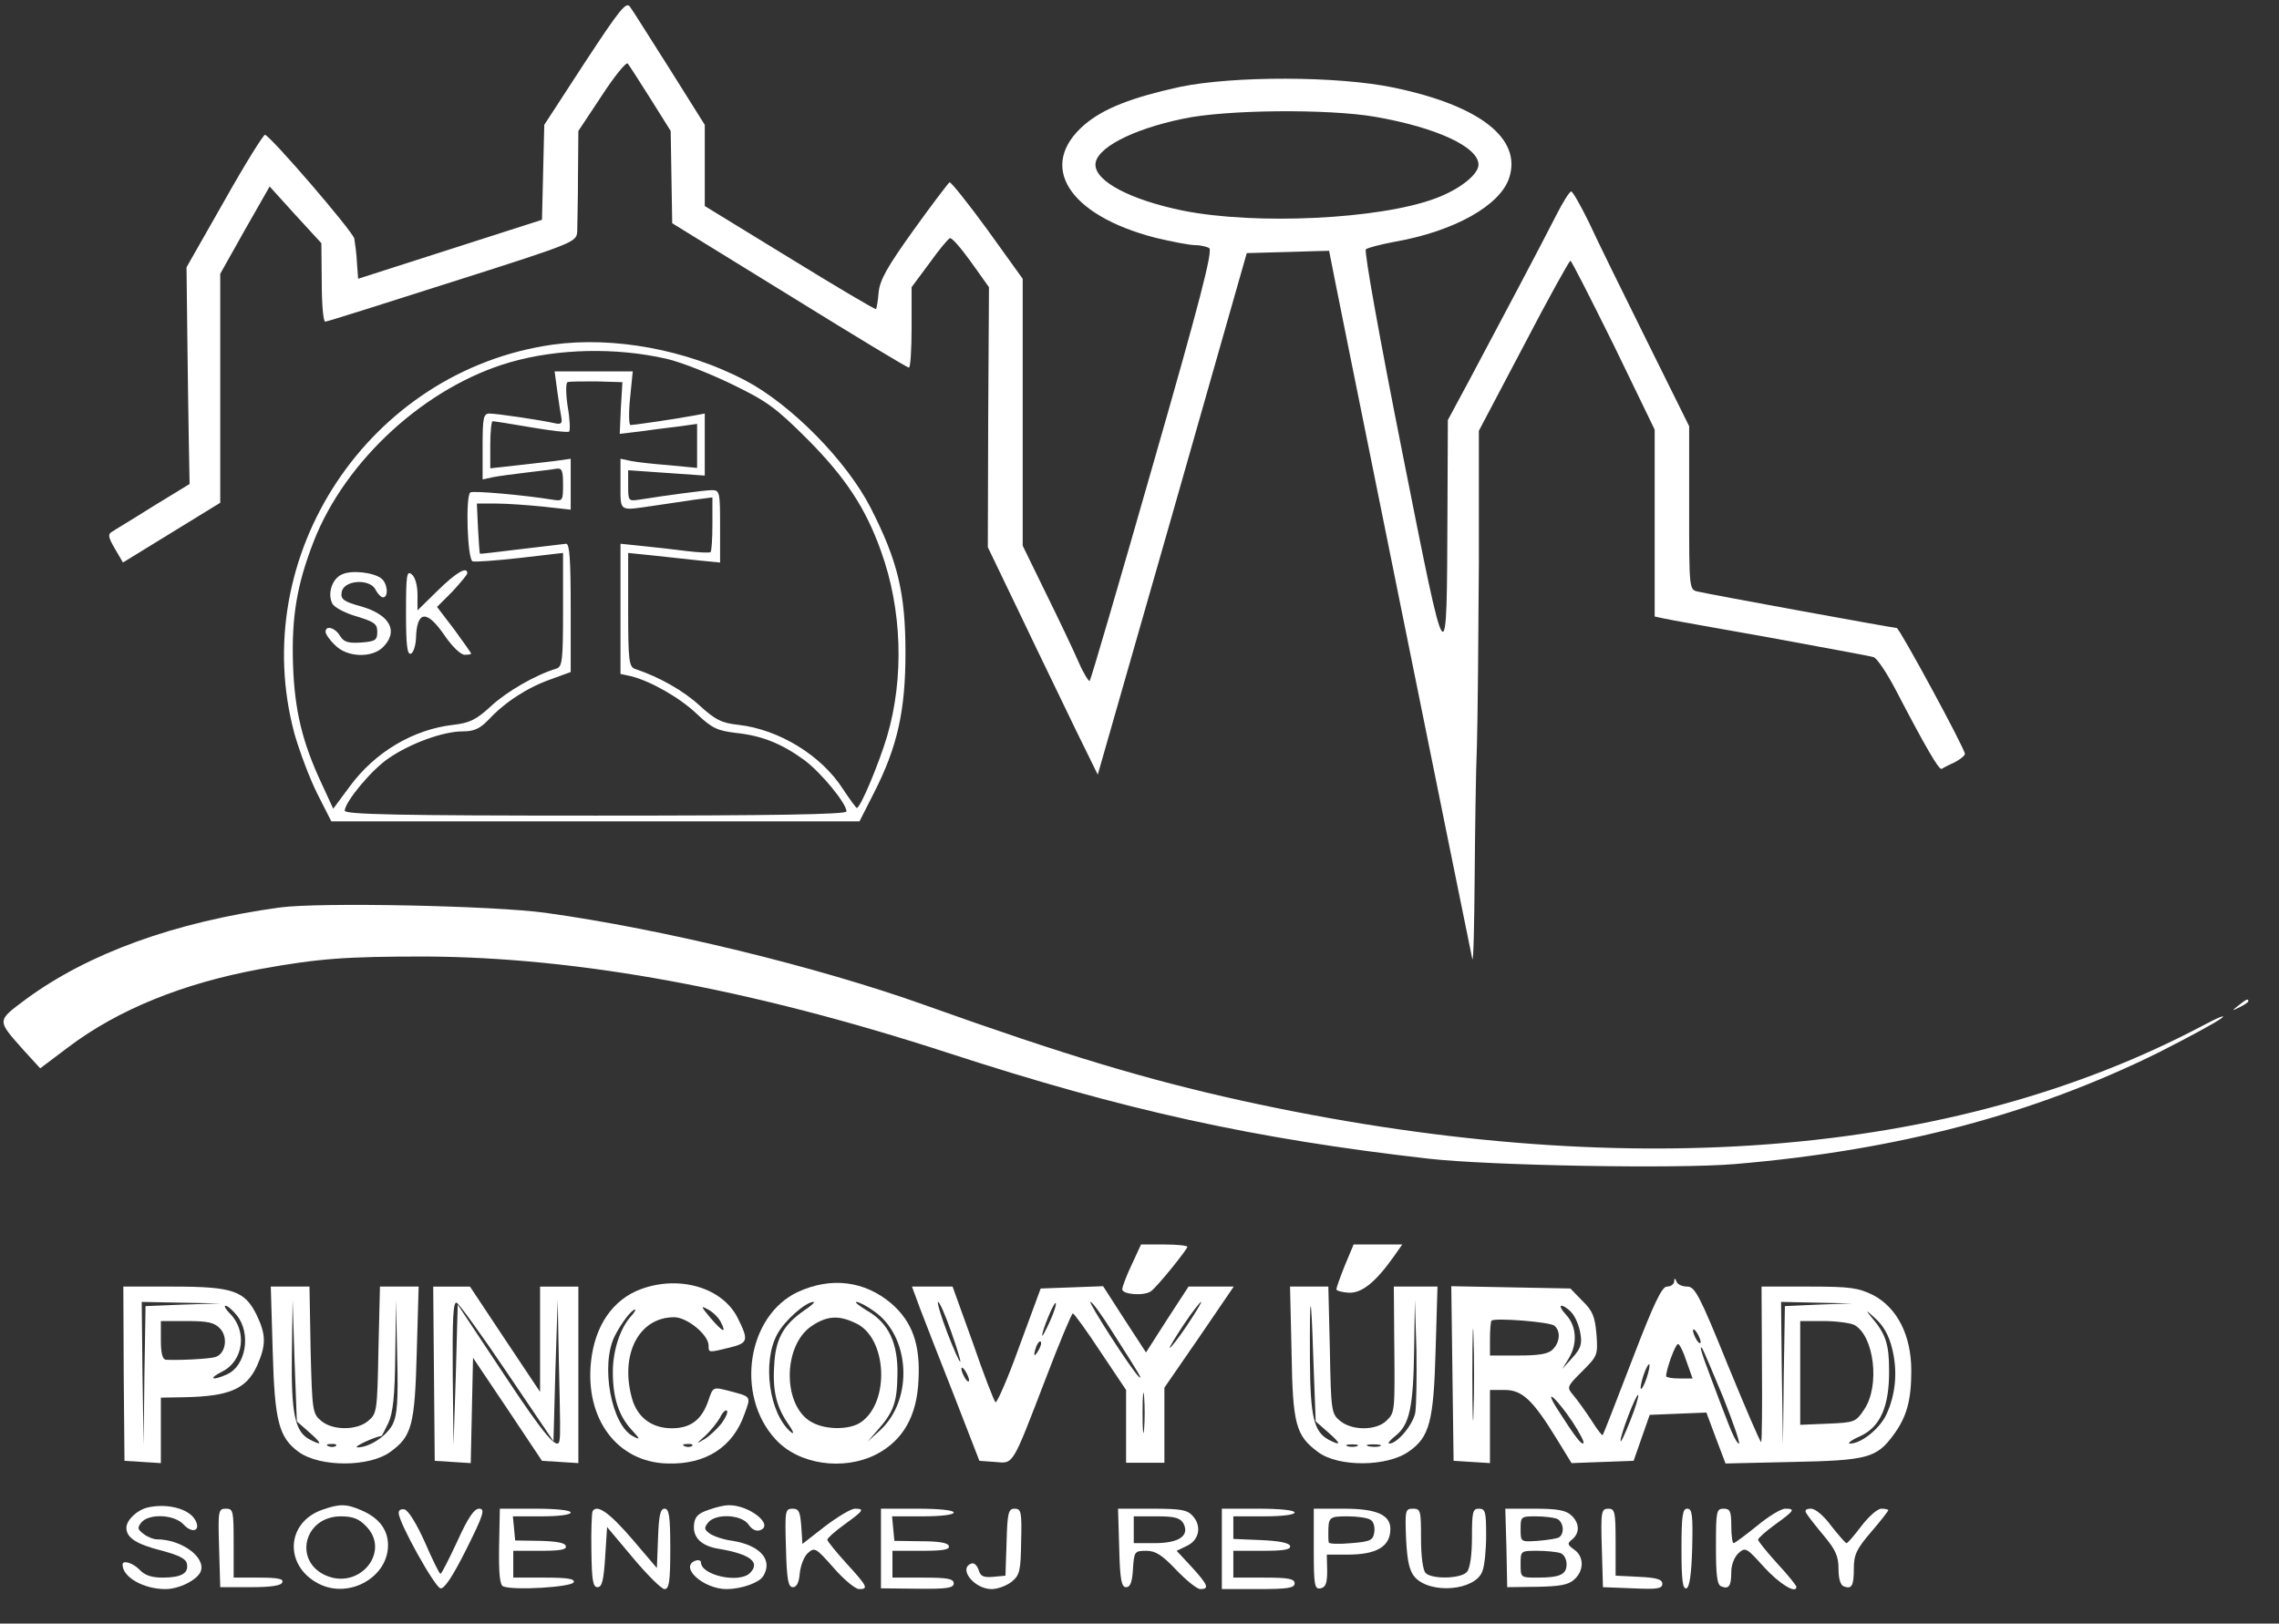<?xml version="1.0" standalone="no"?>
<!DOCTYPE svg PUBLIC "-//W3C//DTD SVG 20010904//EN"
 "http://www.w3.org/TR/2001/REC-SVG-20010904/DTD/svg10.dtd">
<svg version="1.0" xmlns="http://www.w3.org/2000/svg"
 width="595pt" height="424pt" viewBox="0 0 595 424"
 preserveAspectRatio="xMidYMid meet">

<rect x="0" y="0" width="595" height="424" fill="#333333" stroke="none"/>

<g transform="translate(0,424) scale(0.1,-0.1)"
fill="#fff" stroke="none">
<path d="M1527 4077 l-106 -163 -3 -124 -3 -124 -240 -77 -240 -77 -3 41 c-1
23 -5 52 -7 64 -5 20 -215 264 -233 271 -4 1 -52 -76 -106 -172 l-99 -174 2
-174 c1 -95 3 -222 4 -283 l2 -109 -95 -58 c-52 -33 -101 -62 -108 -67 -11 -6
-9 -15 8 -44 l21 -36 127 78 127 78 0 299 0 299 64 114 65 114 67 -74 68 -74
1 -102 c0 -57 4 -103 9 -103 5 0 154 47 332 104 324 103 324 104 326 132 0 16
2 81 2 145 l1 117 61 92 c33 51 64 89 68 84 4 -5 31 -47 60 -93 l52 -83 2
-121 2 -120 305 -188 c168 -104 308 -189 313 -189 4 0 7 47 7 105 l0 105 46
62 c25 35 49 64 54 66 5 2 29 -26 55 -62 l47 -66 -2 -340 -1 -339 88 -183 c48
-101 113 -234 143 -297 l56 -114 195 681 194 681 108 3 c59 2 107 3 107 3 0
-6 372 -1843 374 -1850 3 -5 5 89 6 210 1 121 3 279 6 350 2 72 4 285 5 475
l0 345 117 222 c64 123 119 222 122 222 3 0 53 -99 113 -220 l107 -221 0 -244
0 -244 23 -5 c12 -3 137 -25 277 -50 140 -26 262 -48 271 -51 9 -2 35 -41 59
-87 76 -146 112 -208 119 -205 3 2 18 10 34 17 15 8 27 18 27 22 0 14 -171
329 -178 329 -9 0 -490 88 -519 95 -23 5 -23 6 -23 219 l0 213 -111 224 c-61
123 -129 261 -150 307 -22 45 -43 82 -47 82 -4 0 -22 -28 -39 -62 -40 -79
-152 -290 -226 -429 l-57 -106 -1 -239 c-2 -439 1 -444 -118 155 -60 302 -100
525 -95 530 5 4 39 13 77 20 153 27 273 94 297 166 34 103 -76 189 -300 236
-147 31 -421 31 -560 2 -127 -28 -198 -56 -248 -98 -125 -107 -44 -237 185
-296 42 -10 88 -19 102 -19 14 0 32 -4 38 -8 10 -6 -26 -145 -147 -566 -88
-308 -162 -561 -165 -564 -2 -3 -16 19 -29 49 -13 30 -51 110 -85 179 l-61
125 0 348 0 349 -92 128 c-51 70 -96 126 -99 124 -3 -2 -46 -58 -94 -125 -68
-95 -88 -130 -91 -162 -2 -22 -5 -42 -7 -44 -2 -2 -103 58 -225 133 l-222 136
0 106 0 106 -91 145 c-51 80 -97 154 -104 163 -10 15 -26 -5 -118 -145z m2063
-142 c161 -28 270 -79 270 -125 0 -26 -50 -65 -112 -88 -147 -55 -470 -70
-660 -32 -136 28 -228 76 -228 120 0 42 94 92 229 120 112 24 379 26 501 5z"/>
<path d="M1443 3340 c-480 -68 -800 -552 -674 -1017 13 -45 39 -115 59 -155
l37 -73 689 0 690 0 37 73 c62 121 83 216 83 367 0 156 -20 240 -91 379 -63
123 -208 270 -328 333 -153 80 -343 115 -502 93z m297 -37 c36 -8 112 -38 170
-66 93 -45 116 -62 200 -146 98 -99 150 -178 190 -290 55 -152 61 -331 16
-484 -23 -76 -70 -187 -79 -187 -2 0 -18 22 -36 49 -56 88 -167 156 -273 168
-45 5 -60 13 -101 50 -41 38 -105 75 -169 96 -16 6 -18 22 -18 155 l0 148 68
-7 c37 -4 91 -10 120 -13 l52 -5 0 94 c0 89 -1 95 -21 95 -18 0 -122 -14 -191
-25 -27 -4 -28 -3 -28 36 l0 41 100 -7 100 -7 0 81 0 81 -27 -5 c-47 -9 -158
-25 -167 -25 -4 0 -5 32 -1 70 l7 70 -102 0 -102 0 7 -52 c4 -29 9 -61 11 -71
2 -13 -2 -16 -19 -12 -35 8 -150 25 -169 25 -16 0 -18 -11 -18 -86 l0 -86 28
6 c15 3 54 8 87 12 33 4 68 8 78 10 14 2 17 -5 17 -41 0 -43 -1 -44 -27 -40
-74 12 -207 24 -215 19 -13 -8 -8 -175 6 -180 6 -2 62 2 124 9 l112 13 0 -148
c0 -133 -2 -149 -17 -154 -54 -16 -130 -60 -171 -98 -39 -36 -56 -44 -99 -49
-104 -12 -204 -71 -270 -161 l-43 -58 -30 65 c-51 109 -71 192 -75 312 -4 124
10 208 54 321 83 213 294 405 513 468 125 36 277 39 408 9z m-119 -128 l-3
-68 51 6 c28 4 74 10 101 13 l50 7 0 -57 0 -58 -72 7 c-40 3 -85 8 -100 11
l-28 6 0 -66 c0 -74 -5 -70 85 -57 33 5 81 12 108 16 l47 6 0 -69 c0 -38 -2
-71 -5 -74 -3 -2 -31 -1 -63 3 -31 4 -83 10 -114 13 l-58 6 0 -170 0 -170 28
-6 c51 -13 127 -56 172 -99 39 -37 53 -43 101 -49 68 -7 120 -28 179 -71 44
-33 110 -113 110 -134 0 -8 -190 -11 -655 -11 -517 0 -655 3 -655 13 1 23 69
106 115 137 57 39 142 70 193 70 30 0 45 7 68 31 43 46 102 84 162 105 l52 19
0 167 c0 128 -3 168 -12 168 -7 -1 -60 -7 -118 -14 -58 -7 -106 -13 -107 -12
-1 1 -3 30 -5 66 l-3 65 50 0 c28 0 83 -4 123 -8 l72 -8 0 67 0 66 -42 -6
c-24 -3 -71 -8 -105 -12 l-63 -7 0 62 c0 33 3 61 6 61 4 0 49 -7 101 -16 52
-9 97 -14 99 -11 3 3 2 33 -4 66 -5 33 -5 62 0 63 4 2 38 2 75 2 l68 -2 -4
-67z"/>
<path d="M893 2740 c-26 -11 -39 -51 -25 -77 6 -10 35 -25 64 -33 45 -14 53
-19 53 -40 0 -22 -5 -25 -42 -28 -34 -2 -45 1 -55 17 -13 22 -38 29 -38 11 0
-6 11 -22 25 -35 31 -32 96 -34 125 -5 41 41 19 84 -56 106 -47 13 -55 19 -52
37 4 32 72 37 88 8 6 -12 15 -21 20 -21 15 0 12 36 -4 49 -20 16 -77 23 -103
11z"/>
<path d="M1060 2640 c0 -85 3 -111 13 -107 6 2 12 20 13 39 2 74 28 77 75 8
19 -28 42 -50 52 -50 9 0 17 1 17 3 0 2 -20 30 -44 63 l-45 59 40 40 c21 23
39 44 39 48 0 19 -29 2 -77 -45 l-53 -52 0 41 c0 24 -6 46 -15 53 -13 11 -15
-1 -15 -100z"/>
<path d="M730 1870 c-275 -38 -500 -120 -663 -240 -76 -57 -76 -53 -5 -133
l43 -47 73 55 c131 99 300 167 500 204 154 28 224 33 433 33 398 -2 848 -84
1362 -251 463 -151 801 -225 1257 -277 160 -18 648 -27 800 -14 425 36 779
130 1105 291 77 39 151 79 165 90 14 11 -9 2 -50 -20 -655 -346 -1519 -413
-2510 -195 -248 55 -458 118 -825 249 -282 101 -687 199 -990 241 -138 19
-592 28 -695 14z"/>
<path d="M5844 1614 c-18 -14 -18 -15 4 -4 12 6 22 13 22 15 0 8 -5 6 -26 -11z"/>
<path d="M2955 938 c-14 -29 -25 -59 -25 -65 0 -14 58 -18 75 -5 15 10 95 109
95 116 0 3 -27 6 -60 6 l-61 0 -24 -52z"/>
<path d="M3511 935 c-12 -30 -22 -58 -22 -62 0 -4 15 -8 33 -9 34 -1 69 27
118 96 l21 30 -63 0 -64 0 -23 -55z"/>
<path d="M4371 893 c-1 -7 -9 -13 -19 -13 -13 0 -34 -43 -91 -192 -41 -106
-75 -195 -77 -196 -1 -2 -15 16 -30 40 -15 23 -36 52 -46 64 -18 21 -18 22 23
63 40 40 41 42 37 97 -4 46 -10 61 -37 87 l-31 32 -156 3 -155 3 3 -228 3
-228 48 -3 47 -3 0 95 0 96 39 0 c45 0 73 -26 136 -129 l38 -62 81 3 81 3 21
60 21 60 74 3 74 3 25 -67 25 -66 175 4 c194 4 219 10 263 70 35 47 47 91 47
168 0 93 -37 165 -100 198 -39 19 -60 22 -167 22 l-124 0 1 -201 c1 -111 0
-203 -2 -205 -2 -2 -41 89 -87 201 -74 183 -86 205 -106 205 -13 0 -26 6 -28
13 -4 10 -6 10 -6 0z m-524 -340 c-1 -54 -3 -10 -3 97 0 107 2 151 3 98 2 -54
2 -142 0 -195z m901 280 l-88 -4 -3 -182 -2 -182 -3 188 -2 187 93 -2 92 -2
-87 -3z m-644 -22 c9 -10 19 -34 22 -53 5 -28 1 -40 -21 -64 l-26 -29 17 28
c23 38 20 84 -7 113 -12 13 -18 24 -12 24 5 0 18 -8 27 -19z m836 -93 c15 -60
9 -120 -15 -172 -18 -38 -66 -76 -95 -76 -8 0 3 9 26 19 53 24 77 78 76 173 0
68 -9 95 -46 138 -17 21 -15 20 11 -4 21 -19 35 -45 43 -78z m-882 60 c17 -14
15 -43 -4 -62 -11 -12 -36 -16 -90 -16 l-74 0 0 43 c0 24 2 46 4 48 8 8 151
-3 164 -13z m783 2 c52 -28 68 -159 26 -221 -22 -33 -25 -34 -95 -37 l-72 -3
0 136 0 135 61 0 c33 0 69 -5 80 -10z m-401 -45 c0 -5 -5 -3 -10 5 -5 8 -10
20 -10 25 0 6 5 3 10 -5 5 -8 10 -19 10 -25z m-37 -50 l16 -45 -35 0 c-19 0
-34 3 -34 6 0 18 24 84 31 84 4 0 14 -20 22 -45z m95 -92 c27 -68 46 -123 42
-123 -5 0 -17 24 -28 53 -11 28 -32 83 -46 121 -25 66 -30 84 -22 75 2 -2 26
-59 54 -126z m-199 48 c-6 -18 -13 -30 -15 -28 -2 2 1 18 7 36 6 18 13 30 15
28 2 -2 -1 -18 -7 -36z m-193 -115 c18 -28 31 -52 28 -55 -5 -5 -22 17 -68 89
-38 60 -3 30 40 -34z m150 3 c-14 -35 -25 -59 -25 -52 -1 15 41 124 46 120 2
-3 -7 -33 -21 -68z"/>
<path d="M1675 874 c-75 -27 -122 -96 -132 -190 -16 -150 69 -263 200 -266
100 -3 171 43 201 130 17 47 19 44 -46 61 -36 9 -37 8 -48 -25 -17 -51 -46
-74 -96 -74 -52 0 -90 28 -104 78 -32 115 18 212 110 212 34 0 90 -46 90 -74
0 -19 -1 -19 56 -5 48 12 49 19 19 79 -40 77 -150 110 -250 74z m206 -85 c17
-33 7 -29 -26 9 -25 30 -26 33 -8 23 13 -6 28 -21 34 -32z m-234 13 c-28 -31
-47 -89 -47 -145 0 -67 15 -114 49 -151 23 -25 23 -27 4 -17 -57 29 -86 186
-48 262 18 35 44 69 53 69 3 0 -2 -8 -11 -18z m237 -279 c-11 -14 -31 -33 -44
-41 -24 -14 -24 -14 2 9 14 13 31 35 38 47 6 13 14 21 18 18 3 -4 -3 -18 -14
-33z m-77 -59 c-3 -3 -12 -4 -19 -1 -8 3 -5 6 6 6 11 1 17 -2 13 -5z"/>
<path d="M2083 866 c-132 -62 -164 -269 -59 -384 60 -67 178 -84 264 -40 69
36 106 99 110 194 5 93 -16 152 -71 200 -70 59 -157 70 -244 30z m17 -48 c-52
-36 -73 -71 -78 -132 -6 -73 3 -116 34 -162 15 -21 19 -32 9 -24 -57 48 -76
184 -35 257 20 36 74 83 94 83 5 0 -6 -10 -24 -22z m180 -1 c97 -65 106 -232
17 -313 l-32 -29 26 30 c42 47 51 73 52 144 2 83 -23 136 -79 168 -21 13 -34
23 -28 23 6 0 26 -10 44 -23z m-45 -33 c81 -38 89 -205 13 -258 -28 -20 -90
-21 -127 -1 -78 40 -79 200 -2 252 40 27 71 29 116 7z"/>
<path d="M323 653 l2 -228 48 -3 47 -3 0 85 0 86 58 1 c120 2 165 21 193 82
24 54 24 81 -1 133 -31 63 -62 74 -218 74 l-130 0 1 -227z m155 180 l-98 -4
-3 -182 -2 -182 -3 188 -2 187 103 -2 102 -2 -97 -3z m141 -29 c37 -47 23
-131 -26 -153 -39 -18 -51 -12 -13 7 56 28 66 106 20 152 -11 11 -16 20 -11
20 5 0 19 -12 30 -26z m-44 -34 c21 -23 14 -66 -13 -74 -15 -5 -99 -9 -129 -7
-9 1 -13 18 -13 51 l0 50 68 0 c56 0 72 -4 87 -20z"/>
<path d="M712 711 c5 -183 16 -225 68 -263 56 -40 185 -40 240 1 55 40 63 69
68 257 l5 174 -51 0 -50 0 -4 -166 c-3 -160 -4 -166 -27 -185 -30 -25 -92 -25
-122 0 -23 19 -24 25 -28 185 l-3 166 -50 0 -51 0 5 -169z m96 -212 c34 -30
34 -36 0 -18 -38 20 -48 68 -46 221 l2 143 5 -158 6 -159 33 -29z m217 21
c-16 -31 -61 -60 -92 -60 -13 1 46 28 63 30 1 0 9 15 18 34 12 26 17 70 18
178 l2 143 3 -147 c3 -118 0 -154 -12 -178z m-148 -56 c-3 -3 -12 -4 -19 -1
-8 3 -5 6 6 6 11 1 17 -2 13 -5z"/>
<path d="M1133 653 l2 -228 47 -3 47 -3 3 138 3 137 90 -134 90 -135 48 -3 47
-3 0 230 0 231 -50 0 -50 0 0 -137 0 -138 -92 138 -91 137 -48 0 -48 0 2 -227z
m191 2 l121 -179 5 185 6 184 3 -157 c4 -173 4 -193 2 -208 -3 -32 -39 10
-146 172 l-120 181 -5 -184 -6 -184 -2 188 c-1 140 1 188 10 185 6 -2 66 -85
132 -183z"/>
<path d="M2402 823 c12 -32 52 -134 89 -228 l66 -170 41 -3 c49 -4 43 -14 133
220 35 92 67 168 70 168 3 0 36 -45 72 -100 l67 -100 0 -95 0 -95 50 0 50 0 0
98 0 98 91 132 90 132 -59 0 -59 0 -56 -86 -55 -86 -56 86 -56 87 -81 -3 -82
-3 -56 -152 c-30 -84 -59 -149 -62 -145 -4 4 -31 73 -59 155 l-53 147 -53 0
-53 0 21 -57z m81 -60 c15 -42 26 -78 24 -79 -2 -2 -17 32 -34 76 -17 44 -27
80 -24 80 4 0 19 -34 34 -77z m258 26 c-11 -24 -20 -41 -20 -37 -1 12 31 89
35 85 3 -2 -4 -24 -15 -48z m163 -27 c71 -111 81 -128 69 -117 -20 19 -133
195 -126 195 5 0 30 -35 57 -78z m196 18 c-22 -33 -43 -60 -46 -60 -2 0 14 27
36 60 22 33 43 60 46 60 2 0 -14 -27 -36 -60z m-389 -67 c-12 -20 -14 -14 -5
12 4 9 9 14 11 11 3 -2 0 -13 -6 -23z m-181 -78 c0 -5 -5 -3 -10 5 -5 8 -10
20 -10 25 0 6 5 3 10 -5 5 -8 10 -19 10 -25z m457 -127 c-2 -24 -4 -5 -4 42 0
47 2 66 4 43 2 -24 2 -62 0 -85z"/>
<path d="M3372 708 c3 -188 11 -217 69 -260 53 -40 182 -39 238 2 53 37 64 78
69 262 l5 168 -57 0 -57 0 1 -132 c2 -198 2 -196 -20 -218 -26 -26 -89 -27
-121 -1 -23 19 -24 25 -27 185 l-4 166 -50 0 -50 0 4 -172z m96 -209 c34 -30
34 -36 1 -19 -39 21 -48 60 -49 206 -1 190 3 191 9 1 l6 -159 33 -29z m227 52
c-6 -32 -47 -81 -68 -81 -5 0 2 9 16 20 37 29 47 75 49 225 l2 130 4 -130 c1
-71 0 -145 -3 -164z m-152 -88 c-7 -2 -19 -2 -25 0 -7 3 -2 5 12 5 14 0 19 -2
13 -5z m60 0 c-7 -2 -21 -2 -30 0 -10 3 -4 5 12 5 17 0 24 -2 18 -5z"/>
<path d="M385 303 c-28 -7 -55 -33 -55 -53 0 -26 26 -43 94 -60 44 -12 62 -21
64 -34 5 -25 -15 -36 -64 -36 -28 0 -46 6 -59 20 -17 18 -45 27 -45 14 0 -33
55 -64 112 -64 36 0 83 24 92 46 14 37 -50 84 -115 84 -8 0 -24 6 -34 14 -16
12 -17 16 -6 30 20 24 86 21 110 -5 23 -25 46 -17 31 11 -16 30 -74 45 -125
33z"/>
<path d="M841 297 c-94 -33 -100 -146 -9 -193 80 -41 183 18 181 103 -1 40
-25 70 -70 89 -39 17 -57 17 -102 1z m114 -42 c66 -65 -14 -167 -103 -130 -87
37 -59 155 38 155 30 0 47 -6 65 -25z"/>
<path d="M1850 297 c-27 -9 -36 -18 -38 -38 -4 -34 19 -57 66 -64 81 -14 108
-35 80 -63 -28 -28 -128 -6 -128 28 0 5 -7 7 -15 4 -42 -17 22 -74 82 -74 37
0 84 16 95 33 27 42 -6 81 -79 93 -24 3 -50 12 -60 19 -15 11 -15 15 -4 29 20
24 86 21 105 -5 9 -14 21 -19 31 -15 37 14 -31 67 -84 65 -9 0 -32 -5 -51 -12z"/>
<path d="M572 198 l3 -103 79 0 c54 0 81 4 83 13 4 9 -13 12 -61 12 l-66 0 0
90 c0 84 -1 90 -20 90 -20 0 -21 -5 -18 -102z"/>
<path d="M1041 288 c1 -26 94 -193 109 -196 10 -2 32 31 68 103 45 90 49 105
33 105 -13 0 -29 -23 -57 -85 -22 -47 -41 -85 -44 -85 -3 0 -21 37 -41 83 -21
47 -43 83 -53 85 -9 2 -16 -2 -15 -10z"/>
<path d="M1303 201 c-1 -72 2 -101 11 -104 27 -11 179 -2 184 11 3 9 -17 12
-77 12 l-81 0 0 35 0 35 71 0 c52 0 70 3 66 13 -2 8 -26 12 -68 13 l-64 1 -3
32 -3 31 75 0 c44 0 76 4 76 10 0 6 -38 10 -93 10 l-92 0 -2 -99z"/>
<path d="M1547 293 c-2 -4 -4 -51 -3 -103 1 -77 4 -95 16 -95 12 0 16 18 20
79 l5 78 68 -81 c37 -44 74 -81 82 -81 12 0 15 20 15 105 0 85 -3 105 -15 105
-11 0 -15 -18 -17 -77 l-3 -78 -64 75 c-60 70 -93 93 -104 73z"/>
<path d="M2052 198 c2 -84 6 -103 18 -103 10 0 16 12 18 36 2 20 11 44 21 53
18 16 21 14 67 -38 27 -31 57 -56 67 -56 25 0 22 7 -33 67 -27 30 -50 58 -50
62 0 4 20 22 45 40 50 36 53 41 27 41 -10 0 -45 -21 -78 -46 l-59 -46 -3 46
c-3 38 -6 46 -23 46 -19 0 -20 -6 -17 -102z"/>
<path d="M2300 196 l0 -104 95 -1 c78 -1 95 2 95 14 0 12 -16 15 -80 15 l-80
0 0 35 0 35 76 0 c56 0 75 3 71 13 -2 8 -27 12 -73 12 l-69 1 -3 32 -3 32 80
0 c47 0 81 4 81 10 0 6 -38 10 -95 10 l-95 0 0 -104z"/>
<path d="M2628 213 l-3 -88 -32 -3 c-25 -2 -33 1 -38 18 -4 12 -12 19 -18 17
-37 -12 6 -67 52 -67 16 0 39 9 52 19 21 17 24 28 25 105 2 78 0 86 -17 86
-16 0 -19 -10 -21 -87z"/>
<path d="M2922 198 c2 -84 6 -103 18 -103 11 0 16 13 18 48 3 45 4 47 35 47
24 0 41 -11 78 -50 26 -27 54 -50 63 -50 24 0 20 11 -23 58 l-39 42 27 13 c32
15 39 52 15 78 -14 16 -31 19 -106 19 l-89 0 3 -102z m168 63 c16 -32 -12 -51
-76 -51 l-54 0 0 35 0 35 60 0 c48 0 61 -4 70 -19z"/>
<path d="M3190 195 l0 -105 95 0 c78 0 95 3 95 15 0 12 -16 15 -80 15 l-80 0
0 35 0 35 76 0 c56 0 75 3 72 13 -3 8 -30 13 -76 15 l-72 3 0 29 0 30 80 0
c47 0 80 4 80 10 0 6 -38 10 -95 10 l-95 0 0 -105z"/>
<path d="M3430 194 c0 -95 2 -105 18 -102 13 3 17 13 17 46 l-1 42 54 0 c76 0
112 21 112 67 0 37 -36 53 -122 53 l-78 0 0 -106z m148 77 c8 -4 12 -19 10
-32 -3 -21 -9 -25 -60 -29 -32 -3 -59 -2 -59 2 -1 5 -1 15 -1 23 0 43 2 45 50
45 26 0 53 -4 60 -9z"/>
<path d="M3671 221 c3 -60 9 -84 23 -100 41 -45 157 -35 176 15 6 14 10 57 10
95 0 61 -2 69 -19 69 -16 0 -18 -8 -18 -75 0 -45 -5 -81 -13 -90 -15 -18 -91
-20 -108 -3 -7 7 -12 43 -12 90 0 73 -1 78 -21 78 -20 0 -21 -4 -18 -79z"/>
<path d="M3933 198 l2 -103 78 1 c59 1 82 5 97 19 26 23 26 60 0 78 -18 13
-19 16 -5 27 20 17 19 43 -3 63 -14 13 -38 17 -95 17 l-77 0 3 -102z m131 76
c18 -7 22 -39 6 -49 -5 -3 -30 -7 -55 -9 -45 -3 -45 -3 -45 31 0 32 1 33 39
33 22 0 46 -3 55 -6z m10 -90 c9 -3 16 -16 16 -29 0 -27 -17 -35 -76 -35 -44
0 -44 0 -44 35 0 35 0 35 44 35 24 0 51 -3 60 -6z"/>
<path d="M4182 198 l3 -103 78 -3 c64 -3 77 -1 77 12 0 11 -14 16 -61 18 l-61
3 0 88 c0 79 -2 87 -19 87 -18 0 -20 -7 -17 -102z"/>
<path d="M4390 194 c0 -80 3 -105 13 -102 8 3 13 36 15 106 2 86 0 102 -13
102 -12 0 -15 -17 -15 -106z"/>
<path d="M4480 201 c0 -76 3 -100 14 -104 20 -8 26 1 26 38 0 18 8 39 19 49
18 16 21 14 66 -36 40 -44 85 -72 85 -52 0 3 -22 31 -50 61 -27 30 -50 58 -50
62 0 4 20 22 45 40 50 36 53 41 26 41 -11 0 -44 -20 -74 -45 -31 -25 -58 -45
-61 -45 -3 0 -6 20 -6 45 0 38 -3 45 -20 45 -19 0 -20 -7 -20 -99z"/>
<path d="M4716 288 c4 -7 25 -34 46 -59 30 -36 38 -53 38 -86 0 -26 5 -43 14
-46 21 -8 26 2 26 48 0 34 7 50 45 94 25 29 45 55 45 57 0 2 -8 4 -18 4 -10 0
-33 -20 -52 -45 -19 -25 -36 -45 -39 -45 -3 0 -21 21 -40 45 -19 26 -41 45
-53 45 -13 0 -17 -4 -12 -12z"/>
</g>
</svg>
